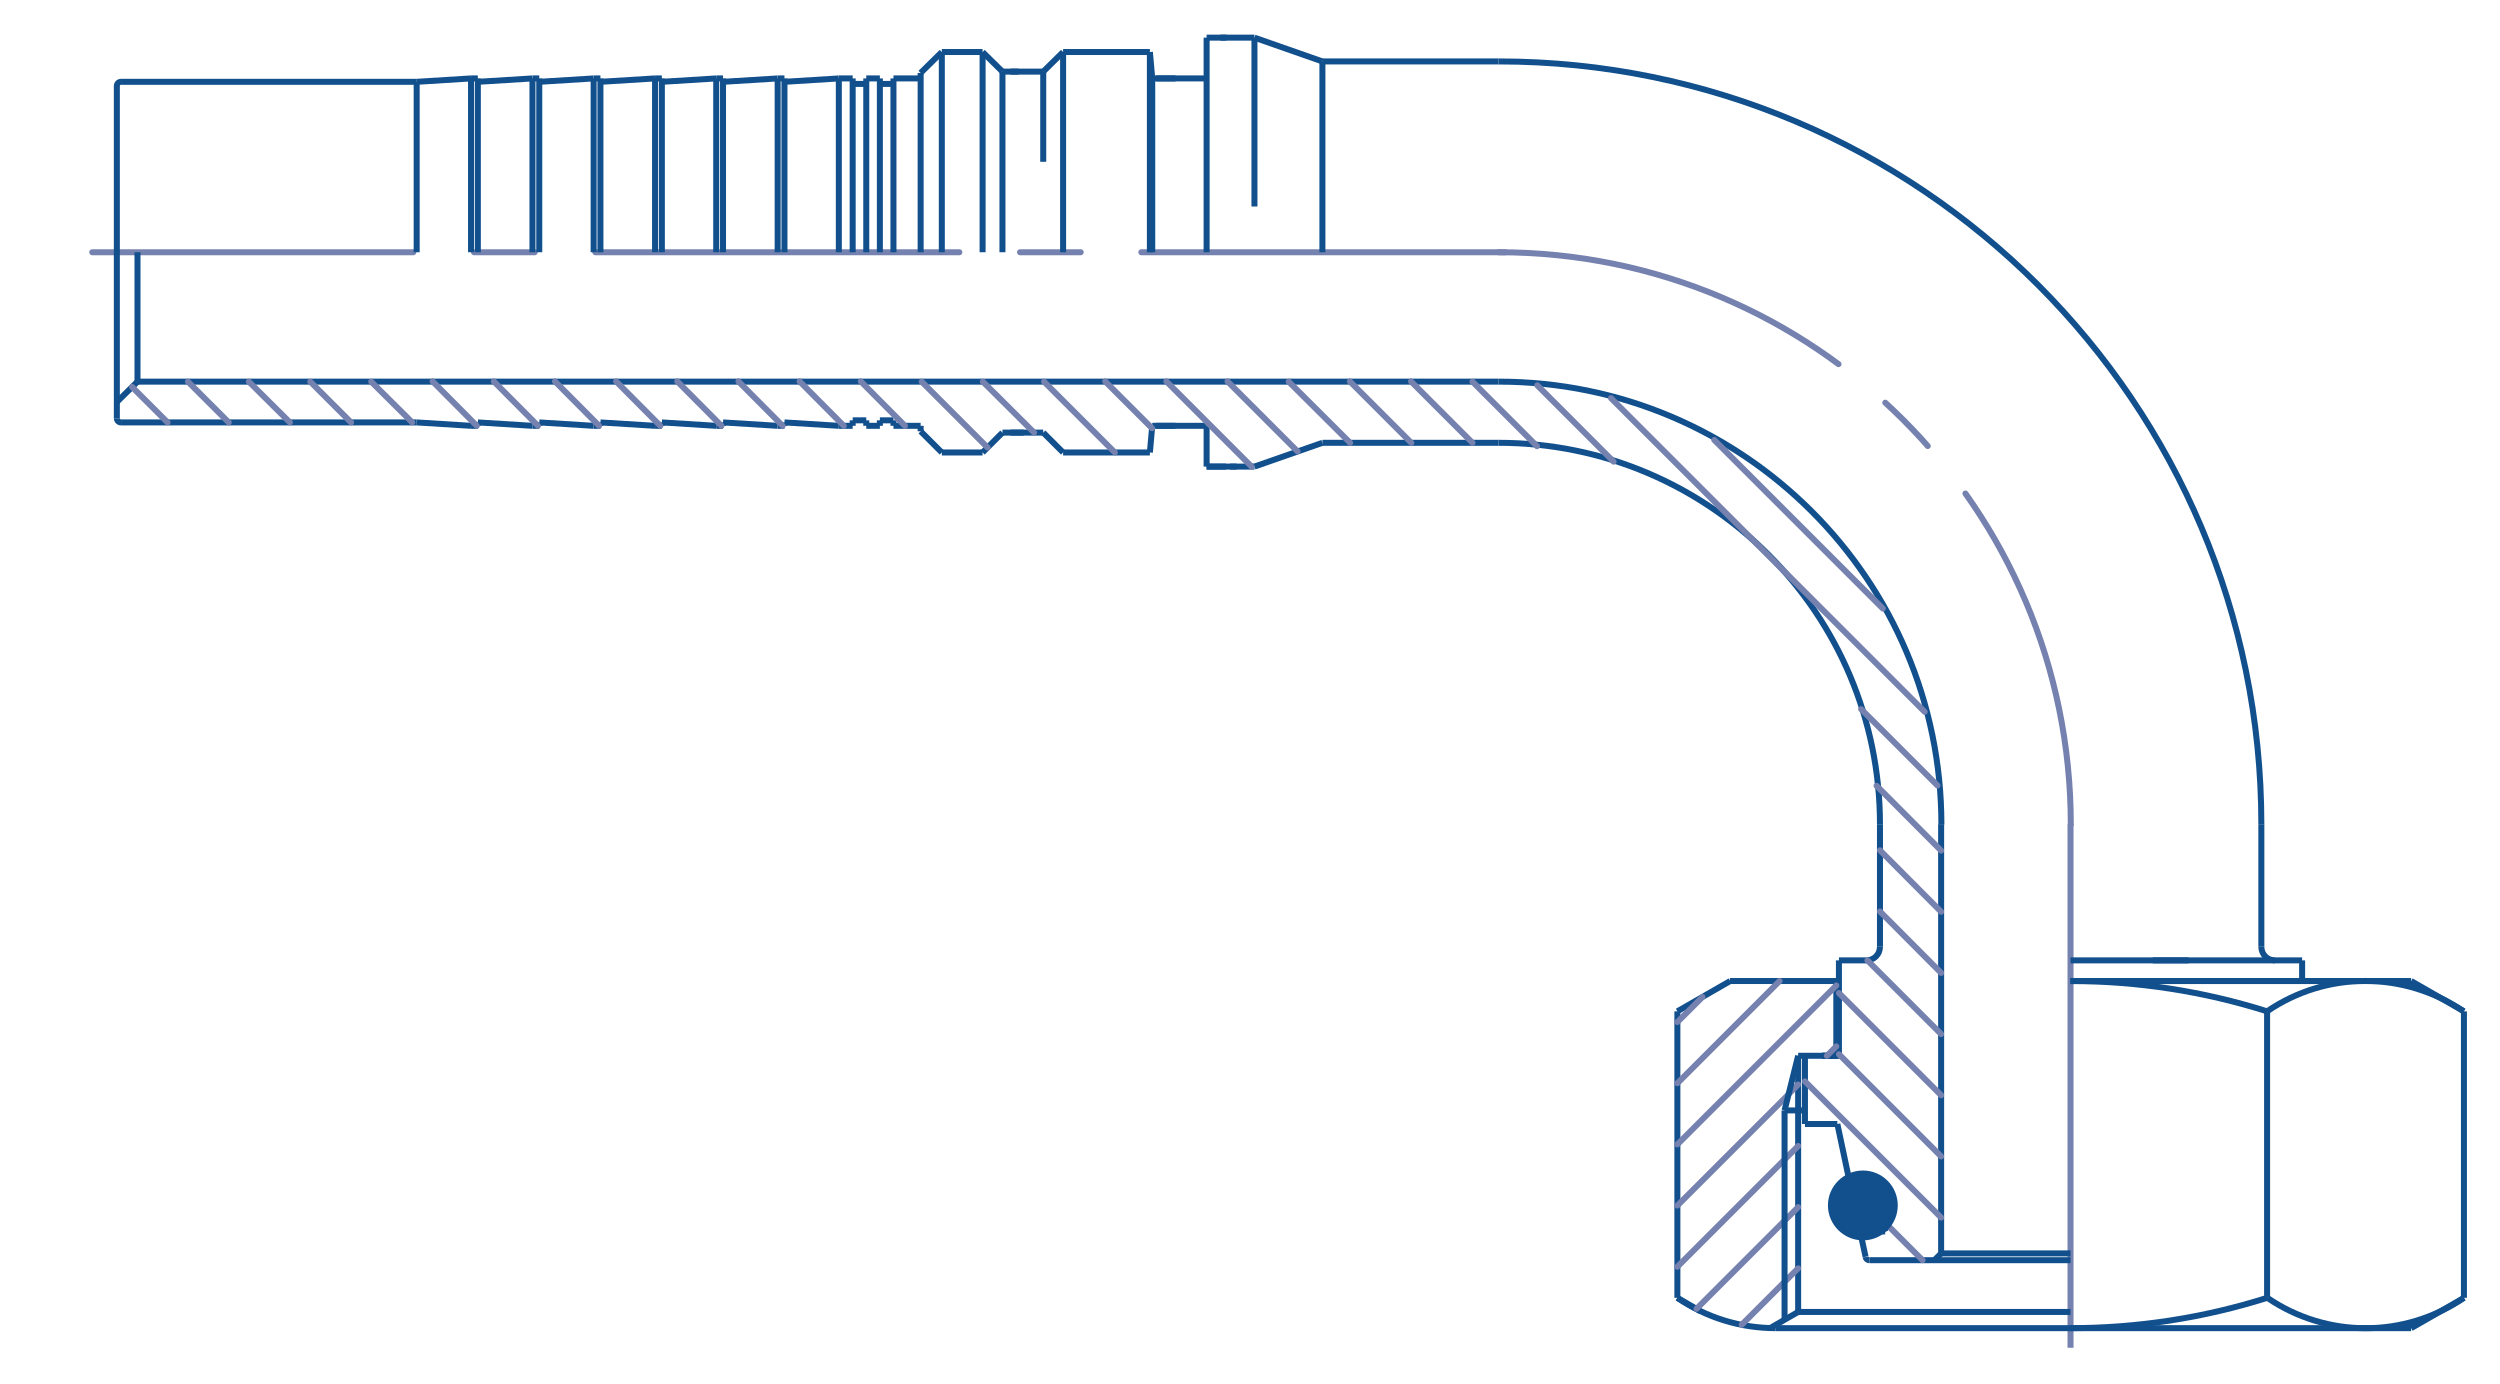 <?xml version="1.0" encoding="utf-8"?>
<!-- Generator: Adobe Illustrator 24.2.3, SVG Export Plug-In . SVG Version: 6.00 Build 0)  -->
<svg version="1.1" id="Layer_1" xmlns="http://www.w3.org/2000/svg" xmlns:xlink="http://www.w3.org/1999/xlink" x="0px" y="0px"
	 viewBox="0 0 95.64 52.94" style="enable-background:new 0 0 95.64 52.94;" xml:space="preserve">
<style type="text/css">
	
		.st0{clip-path:url(#SVGID_2_);fill:none;stroke:#7581AF;stroke-width:0.23;stroke-linecap:round;stroke-linejoin:round;stroke-miterlimit:10;stroke-dasharray:13.926,2.321,2.321,2.321;}
	
		.st1{fill:none;stroke:#7581AF;stroke-width:0.23;stroke-linecap:round;stroke-linejoin:round;stroke-miterlimit:10;stroke-dasharray:13.926,2.321,2.321,2.321;}
	.st2{fill:none;stroke:#7581AF;stroke-width:0.23;}
	.st3{fill:none;stroke:#12508D;stroke-width:0.23;}
	.st4{clip-path:url(#SVGID_4_);fill:none;stroke:#12508D;stroke-width:0.23;}
	.st5{clip-path:url(#SVGID_6_);fill:none;stroke:#12508D;stroke-width:0.23;}
	.st6{clip-path:url(#SVGID_8_);fill:none;stroke:#12508D;stroke-width:0.23;}
	.st7{clip-path:url(#SVGID_10_);fill:none;stroke:#12508D;stroke-width:0.23;}
	.st8{clip-path:url(#SVGID_12_);fill:none;stroke:#12508D;stroke-width:0.23;}
	.st9{clip-path:url(#SVGID_14_);fill:none;stroke:#12508D;stroke-width:0.23;}
	.st10{clip-path:url(#SVGID_16_);fill:none;stroke:#12508D;stroke-width:0.23;}
	.st11{clip-path:url(#SVGID_18_);fill:none;stroke:#12508D;stroke-width:0.23;}
	.st12{clip-path:url(#SVGID_20_);fill:none;stroke:#12508D;stroke-width:0.23;}
	.st13{clip-path:url(#SVGID_22_);fill:none;stroke:#12508D;stroke-width:0.23;}
	.st14{clip-path:url(#SVGID_24_);fill:none;stroke:#12508D;stroke-width:0.23;}
	.st15{clip-path:url(#SVGID_26_);fill:none;stroke:#12508D;stroke-width:0.23;}
	.st16{fill:none;stroke:#7581AF;stroke-width:0.23;stroke-linecap:round;stroke-linejoin:round;stroke-miterlimit:10;}
	.st17{clip-path:url(#SVGID_28_);fill:#12508D;}
	
		.st18{clip-path:url(#SVGID_28_);fill:none;stroke:#12508D;stroke-width:0.322;stroke-linecap:round;stroke-linejoin:round;stroke-miterlimit:10;}
</style>
<g>
	<defs>
		<rect id="SVGID_1_" width="95.64" height="52.94"/>
	</defs>
	<clipPath id="SVGID_2_">
		<use xlink:href="#SVGID_1_"  style="overflow:visible;"/>
	</clipPath>
	<path class="st0" d="M57.33,9.65c12.09,0,21.89,9.8,21.89,21.89"/>
</g>
<line class="st1" x1="57.59" y1="9.65" x2="3.53" y2="9.65"/>
<line class="st2" x1="79.21" y1="51.56" x2="79.21" y2="31.53"/>
<line class="st3" x1="82.36" y1="36.74" x2="83.73" y2="36.74"/>
<line class="st3" x1="44.97" y1="3" x2="44.23" y2="3"/>
<line class="st3" x1="44.97" y1="16.29" x2="44.23" y2="16.29"/>
<line class="st3" x1="38.97" y1="2.74" x2="38.66" y2="2.74"/>
<line class="st3" x1="39.16" y1="16.55" x2="38.66" y2="16.55"/>
<line class="st3" x1="46.92" y1="1.44" x2="46.69" y2="1.44"/>
<line class="st3" x1="47.06" y1="17.85" x2="47.31" y2="17.85"/>
<g>
	<defs>
		<rect id="SVGID_3_" width="95.64" height="52.94"/>
	</defs>
	<clipPath id="SVGID_4_">
		<use xlink:href="#SVGID_3_"  style="overflow:visible;"/>
	</clipPath>
	<path class="st4" d="M57.33,2.35c16.12,0,29.18,13.07,29.18,29.18"/>
	<path class="st4" d="M57.33,16.94c8.06,0,14.59,6.53,14.59,14.59"/>
</g>
<line class="st3" x1="70.35" y1="36.74" x2="71.4" y2="36.74"/>
<line class="st3" x1="86.51" y1="31.53" x2="86.51" y2="36.22"/>
<line class="st3" x1="71.92" y1="31.53" x2="71.92" y2="36.22"/>
<g>
	<defs>
		<rect id="SVGID_5_" width="95.64" height="52.94"/>
	</defs>
	<clipPath id="SVGID_6_">
		<use xlink:href="#SVGID_5_"  style="overflow:visible;"/>
	</clipPath>
	<path class="st5" d="M87.03,36.74c-0.29,0-0.52-0.23-0.52-0.52"/>
	<path class="st5" d="M71.92,36.22c0,0.29-0.23,0.52-0.52,0.52"/>
</g>
<line class="st3" x1="70.3" y1="40.39" x2="69.7" y2="40.39"/>
<line class="st3" x1="88.07" y1="36.74" x2="79.21" y2="36.74"/>
<line class="st3" x1="70.3" y1="40.39" x2="69.7" y2="40.39"/>
<line class="st3" x1="74.26" y1="47.95" x2="79.21" y2="47.95"/>
<line class="st3" x1="70.29" y1="43" x2="70.83" y2="45.55"/>
<line class="st3" x1="70.83" y1="45.55" x2="71.79" y2="45.55"/>
<line class="st3" x1="71.16" y1="47.11" x2="72.12" y2="47.11"/>
<line class="st3" x1="71.16" y1="47.11" x2="71.37" y2="48.08"/>
<g>
	<defs>
		<rect id="SVGID_7_" width="95.64" height="52.94"/>
	</defs>
	<clipPath id="SVGID_8_">
		<use xlink:href="#SVGID_7_"  style="overflow:visible;"/>
	</clipPath>
	<path class="st6" d="M71.52,48.21c-0.08,0-0.14-0.05-0.15-0.12"/>
</g>
<line class="st3" x1="74.26" y1="47.95" x2="74" y2="48.21"/>
<line class="st3" x1="71.79" y1="45.55" x2="72.12" y2="47.11"/>
<line class="st3" x1="70.35" y1="40.34" x2="70.35" y2="36.74"/>
<line class="st3" x1="69.05" y1="40.39" x2="69.05" y2="43"/>
<line class="st3" x1="69.05" y1="43" x2="70.29" y2="43"/>
<line class="st3" x1="70.3" y1="40.39" x2="68.79" y2="40.39"/>
<g>
	<defs>
		<rect id="SVGID_9_" width="95.64" height="52.94"/>
	</defs>
	<clipPath id="SVGID_10_">
		<use xlink:href="#SVGID_9_"  style="overflow:visible;"/>
	</clipPath>
	<path class="st7" d="M70.35,40.34c0,0.03-0.02,0.05-0.05,0.05"/>
</g>
<line class="st3" x1="50.59" y1="16.94" x2="47.99" y2="17.85"/>
<line class="st3" x1="46.9" y1="17.85" x2="46.16" y2="17.85"/>
<line class="st3" x1="57.33" y1="16.94" x2="50.59" y2="16.94"/>
<line class="st3" x1="57.33" y1="2.35" x2="50.59" y2="2.35"/>
<line class="st3" x1="50.59" y1="2.35" x2="47.99" y2="1.44"/>
<line class="st3" x1="50.59" y1="2.35" x2="50.59" y2="9.65"/>
<line class="st3" x1="47.99" y1="1.44" x2="47.99" y2="7.9"/>
<line class="st3" x1="47.99" y1="17.85" x2="46.16" y2="17.85"/>
<line class="st3" x1="46.16" y1="16.29" x2="46.16" y2="17.85"/>
<line class="st3" x1="47.99" y1="1.44" x2="46.16" y2="1.44"/>
<line class="st3" x1="46.16" y1="3" x2="44.08" y2="3"/>
<line class="st3" x1="46.16" y1="16.29" x2="44.08" y2="16.29"/>
<line class="st3" x1="5.26" y1="14.6" x2="57.33" y2="14.6"/>
<line class="st3" x1="36.03" y1="17.31" x2="35.22" y2="16.5"/>
<line class="st3" x1="40.67" y1="17.31" x2="39.91" y2="16.55"/>
<line class="st3" x1="44.08" y1="16.29" x2="43.99" y2="17.31"/>
<line class="st3" x1="37.59" y1="17.31" x2="38.35" y2="16.55"/>
<line class="st3" x1="37.59" y1="17.31" x2="36.03" y2="17.31"/>
<line class="st3" x1="43.99" y1="17.31" x2="40.67" y2="17.31"/>
<line class="st3" x1="15.94" y1="3.13" x2="4.63" y2="3.13"/>
<line class="st3" x1="15.94" y1="16.16" x2="4.63" y2="16.16"/>
<line class="st3" x1="29.75" y1="3" x2="27.66" y2="3.13"/>
<line class="st3" x1="29.75" y1="16.29" x2="27.66" y2="16.16"/>
<line class="st3" x1="32.09" y1="3" x2="30.01" y2="3.13"/>
<line class="st3" x1="37.59" y1="1.99" x2="37.59" y2="9.65"/>
<line class="st3" x1="36.03" y1="1.99" x2="36.03" y2="9.65"/>
<line class="st3" x1="35.22" y1="2.79" x2="35.22" y2="9.65"/>
<line class="st3" x1="34.18" y1="3" x2="34.18" y2="9.65"/>
<line class="st3" x1="33.66" y1="3" x2="33.66" y2="9.65"/>
<line class="st3" x1="33.14" y1="3" x2="33.14" y2="9.65"/>
<line class="st3" x1="32.62" y1="3" x2="32.62" y2="9.65"/>
<line class="st3" x1="29.75" y1="3" x2="29.75" y2="9.65"/>
<line class="st3" x1="30.01" y1="3" x2="30.01" y2="9.65"/>
<line class="st3" x1="32.09" y1="3" x2="32.09" y2="9.65"/>
<line class="st3" x1="44.08" y1="3" x2="44.08" y2="9.65"/>
<line class="st3" x1="43.99" y1="1.99" x2="43.99" y2="9.65"/>
<line class="st3" x1="40.67" y1="1.99" x2="40.67" y2="9.65"/>
<line class="st3" x1="39.91" y1="2.74" x2="39.91" y2="6.19"/>
<line class="st3" x1="38.35" y1="2.74" x2="38.35" y2="9.65"/>
<line class="st3" x1="39.91" y1="16.55" x2="38.35" y2="16.55"/>
<line class="st3" x1="33.66" y1="16.29" x2="33.14" y2="16.29"/>
<line class="st3" x1="35.22" y1="16.29" x2="34.18" y2="16.29"/>
<line class="st3" x1="35.22" y1="16.5" x2="35.22" y2="16.29"/>
<line class="st3" x1="33.66" y1="16.29" x2="33.66" y2="16.08"/>
<line class="st3" x1="34.18" y1="16.29" x2="34.18" y2="16.08"/>
<line class="st3" x1="34.18" y1="16.08" x2="33.66" y2="16.08"/>
<line class="st3" x1="32.09" y1="16.29" x2="30.01" y2="16.16"/>
<line class="st3" x1="32.62" y1="16.29" x2="32.09" y2="16.29"/>
<line class="st3" x1="32.62" y1="16.08" x2="32.62" y2="16.29"/>
<line class="st3" x1="33.14" y1="16.08" x2="33.14" y2="16.29"/>
<line class="st3" x1="33.14" y1="16.08" x2="32.62" y2="16.08"/>
<line class="st3" x1="30.01" y1="16.29" x2="29.75" y2="16.29"/>
<line class="st3" x1="30.01" y1="16.16" x2="30.01" y2="16.29"/>
<line class="st3" x1="34.18" y1="3.21" x2="33.66" y2="3.21"/>
<line class="st3" x1="33.14" y1="3.21" x2="32.62" y2="3.21"/>
<line class="st3" x1="37.59" y1="1.99" x2="36.03" y2="1.99"/>
<line class="st3" x1="43.99" y1="1.99" x2="40.67" y2="1.99"/>
<line class="st3" x1="44.08" y1="3" x2="43.99" y2="1.99"/>
<line class="st3" x1="39.91" y1="2.74" x2="38.35" y2="2.74"/>
<line class="st3" x1="40.67" y1="1.99" x2="39.91" y2="2.74"/>
<line class="st3" x1="37.59" y1="1.99" x2="38.35" y2="2.74"/>
<line class="st3" x1="33.66" y1="3" x2="33.14" y2="3"/>
<line class="st3" x1="36.03" y1="1.99" x2="35.22" y2="2.79"/>
<line class="st3" x1="35.22" y1="3" x2="34.18" y2="3"/>
<line class="st3" x1="32.62" y1="3" x2="32.09" y2="3"/>
<line class="st3" x1="30.01" y1="3" x2="29.75" y2="3"/>
<line class="st3" x1="20.37" y1="3" x2="18.28" y2="3.13"/>
<line class="st3" x1="22.71" y1="3" x2="20.63" y2="3.13"/>
<line class="st3" x1="18.02" y1="3" x2="15.94" y2="3.13"/>
<line class="st3" x1="22.71" y1="3" x2="22.71" y2="9.65"/>
<line class="st3" x1="22.97" y1="3" x2="22.97" y2="9.65"/>
<line class="st3" x1="18.28" y1="3" x2="18.28" y2="9.65"/>
<line class="st3" x1="18.02" y1="3" x2="18.02" y2="9.65"/>
<line class="st3" x1="20.37" y1="3" x2="20.37" y2="9.65"/>
<line class="st3" x1="20.63" y1="3" x2="20.63" y2="9.65"/>
<line class="st3" x1="27.4" y1="3" x2="25.32" y2="3.13"/>
<line class="st3" x1="25.06" y1="3" x2="25.06" y2="9.65"/>
<line class="st3" x1="25.32" y1="3" x2="25.32" y2="9.65"/>
<line class="st3" x1="27.4" y1="3" x2="27.4" y2="9.65"/>
<line class="st3" x1="27.66" y1="3" x2="27.66" y2="9.65"/>
<line class="st3" x1="25.06" y1="3" x2="22.97" y2="3.13"/>
<line class="st3" x1="22.71" y1="16.29" x2="20.63" y2="16.16"/>
<line class="st3" x1="25.06" y1="16.29" x2="22.97" y2="16.16"/>
<line class="st3" x1="27.4" y1="16.29" x2="25.32" y2="16.16"/>
<line class="st3" x1="27.66" y1="16.16" x2="27.66" y2="16.29"/>
<line class="st3" x1="27.66" y1="16.29" x2="27.4" y2="16.29"/>
<line class="st3" x1="25.32" y1="16.29" x2="25.06" y2="16.29"/>
<line class="st3" x1="25.32" y1="16.16" x2="25.32" y2="16.29"/>
<line class="st3" x1="22.97" y1="16.29" x2="22.71" y2="16.29"/>
<line class="st3" x1="22.97" y1="16.16" x2="22.97" y2="16.29"/>
<line class="st3" x1="18.02" y1="16.29" x2="15.94" y2="16.16"/>
<line class="st3" x1="20.37" y1="16.29" x2="18.28" y2="16.16"/>
<line class="st3" x1="20.63" y1="16.16" x2="20.63" y2="16.29"/>
<line class="st3" x1="20.63" y1="16.29" x2="20.37" y2="16.29"/>
<line class="st3" x1="18.28" y1="16.29" x2="18.02" y2="16.29"/>
<line class="st3" x1="18.28" y1="16.16" x2="18.28" y2="16.29"/>
<line class="st3" x1="15.94" y1="3.13" x2="15.94" y2="9.65"/>
<line class="st3" x1="27.66" y1="3" x2="27.4" y2="3"/>
<line class="st3" x1="25.32" y1="3" x2="25.06" y2="3"/>
<line class="st3" x1="22.97" y1="3" x2="22.71" y2="3"/>
<line class="st3" x1="20.63" y1="3" x2="20.37" y2="3"/>
<line class="st3" x1="18.28" y1="3" x2="18.02" y2="3"/>
<line class="st3" x1="5.26" y1="14.6" x2="5.26" y2="9.65"/>
<line class="st3" x1="4.47" y1="3.29" x2="4.47" y2="16"/>
<g>
	<defs>
		<rect id="SVGID_11_" width="95.64" height="52.94"/>
	</defs>
	<clipPath id="SVGID_12_">
		<use xlink:href="#SVGID_11_"  style="overflow:visible;"/>
	</clipPath>
	<path class="st8" d="M4.63,16.16c-0.09,0-0.16-0.07-0.16-0.16"/>
</g>
<line class="st3" x1="5.26" y1="14.6" x2="4.47" y2="15.38"/>
<g>
	<defs>
		<rect id="SVGID_13_" width="95.64" height="52.94"/>
	</defs>
	<clipPath id="SVGID_14_">
		<use xlink:href="#SVGID_13_"  style="overflow:visible;"/>
	</clipPath>
	<path class="st9" d="M4.47,3.29c0-0.09,0.07-0.16,0.16-0.16"/>
</g>
<line class="st3" x1="46.16" y1="9.65" x2="46.16" y2="1.44"/>
<g>
	<defs>
		<rect id="SVGID_15_" width="95.64" height="52.94"/>
	</defs>
	<clipPath id="SVGID_16_">
		<use xlink:href="#SVGID_15_"  style="overflow:visible;"/>
	</clipPath>
	<path class="st10" d="M57.33,14.6c9.35,0,16.94,7.58,16.94,16.94"/>
</g>
<line class="st3" x1="74.26" y1="31.53" x2="74.26" y2="47.95"/>
<g>
	<defs>
		<rect id="SVGID_17_" width="95.64" height="52.94"/>
	</defs>
	<clipPath id="SVGID_18_">
		<use xlink:href="#SVGID_17_"  style="overflow:visible;"/>
	</clipPath>
	<path class="st11" d="M79.21,37.53c2.55,0,5.09,0.39,7.52,1.16"/>
	<path class="st11" d="M86.73,49.65c-2.43,0.77-4.97,1.16-7.52,1.16"/>
</g>
<line class="st3" x1="92.24" y1="37.53" x2="79.21" y2="37.53"/>
<line class="st3" x1="91.98" y1="37.53" x2="79.21" y2="37.53"/>
<line class="st3" x1="92.24" y1="50.81" x2="67.93" y2="50.81"/>
<line class="st3" x1="64.17" y1="38.69" x2="64.17" y2="49.65"/>
<line class="st3" x1="68.79" y1="50.19" x2="68.79" y2="40.39"/>
<g>
	<defs>
		<rect id="SVGID_19_" width="95.64" height="52.94"/>
	</defs>
	<clipPath id="SVGID_20_">
		<use xlink:href="#SVGID_19_"  style="overflow:visible;"/>
	</clipPath>
	<path class="st12" d="M67.93,50.81c-1.34,0-2.65-0.4-3.76-1.16"/>
</g>
<line class="st3" x1="65.05" y1="50.16" x2="64.17" y2="49.65"/>
<line class="st3" x1="79.21" y1="50.19" x2="68.79" y2="50.19"/>
<line class="st3" x1="68.79" y1="50.19" x2="67.71" y2="50.81"/>
<line class="st3" x1="70.25" y1="37.6" x2="70.25" y2="40.39"/>
<line class="st3" x1="66.19" y1="37.53" x2="64.17" y2="38.69"/>
<line class="st3" x1="69.05" y1="42.48" x2="68.27" y2="42.48"/>
<g>
	<defs>
		<rect id="SVGID_21_" width="95.64" height="52.94"/>
	</defs>
	<clipPath id="SVGID_22_">
		<use xlink:href="#SVGID_21_"  style="overflow:visible;"/>
	</clipPath>
	<path class="st13" d="M70.35,40.34c0,0.03-0.02,0.05-0.05,0.05"/>
</g>
<line class="st3" x1="70.35" y1="37.53" x2="66.18" y2="37.53"/>
<line class="st3" x1="70.25" y1="37.6" x2="70.17" y2="37.53"/>
<line class="st3" x1="70.25" y1="37.6" x2="70.35" y2="37.6"/>
<line class="st3" x1="86.73" y1="38.69" x2="86.73" y2="49.65"/>
<line class="st3" x1="94.26" y1="38.69" x2="94.26" y2="49.65"/>
<g>
	<defs>
		<rect id="SVGID_23_" width="95.64" height="52.94"/>
	</defs>
	<clipPath id="SVGID_24_">
		<use xlink:href="#SVGID_23_"  style="overflow:visible;"/>
	</clipPath>
	<path class="st14" d="M94.26,49.65c-2.27,1.55-5.25,1.55-7.52,0"/>
</g>
<line class="st3" x1="92.24" y1="50.81" x2="94.26" y2="49.65"/>
<g>
	<defs>
		<rect id="SVGID_25_" width="95.64" height="52.94"/>
	</defs>
	<clipPath id="SVGID_26_">
		<use xlink:href="#SVGID_25_"  style="overflow:visible;"/>
	</clipPath>
	<path class="st15" d="M86.73,38.69c2.27-1.55,5.25-1.55,7.52,0"/>
</g>
<line class="st3" x1="92.24" y1="37.53" x2="94.26" y2="38.69"/>
<line class="st3" x1="88.07" y1="36.74" x2="88.07" y2="37.53"/>
<line class="st3" x1="71.52" y1="48.21" x2="79.21" y2="48.21"/>
<line class="st3" x1="57.33" y1="9.65" x2="57.33" y2="9.65"/>
<line class="st3" x1="83.21" y1="48.21" x2="83.21" y2="48.21"/>
<line class="st3" x1="71" y1="36.74" x2="71" y2="36.74"/>
<line class="st3" x1="69.96" y1="48.21" x2="69.96" y2="48.21"/>
<line class="st3" x1="82.21" y1="36.74" x2="82.21" y2="36.74"/>
<line class="st3" x1="82.21" y1="31.53" x2="82.21" y2="31.53"/>
<line class="st3" x1="83.41" y1="31.53" x2="83.41" y2="31.53"/>
<line class="st3" x1="62.21" y1="23.07" x2="62.21" y2="23.07"/>
<line class="st3" x1="57.33" y1="31.53" x2="57.33" y2="31.53"/>
<line class="st3" x1="57.33" y1="31.53" x2="57.33" y2="31.53"/>
<line class="st3" x1="86.51" y1="31.53" x2="86.51" y2="31.53"/>
<line class="st3" x1="57.33" y1="2.35" x2="57.33" y2="2.35"/>
<line class="st3" x1="71.4" y1="48.21" x2="71.4" y2="48.21"/>
<line class="st3" x1="87.03" y1="48.21" x2="87.03" y2="48.21"/>
<line class="st3" x1="87.87" y1="44.27" x2="87.87" y2="44.27"/>
<line class="st3" x1="70.56" y1="44.27" x2="70.56" y2="44.27"/>
<line class="st3" x1="71.28" y1="47.66" x2="71.28" y2="47.66"/>
<line class="st3" x1="87.15" y1="47.66" x2="87.15" y2="47.66"/>
<line class="st3" x1="50.59" y1="6" x2="50.59" y2="6"/>
<line class="st3" x1="57.33" y1="6" x2="57.33" y2="6"/>
<line class="st3" x1="46.16" y1="17.7" x2="46.16" y2="17.7"/>
<line class="st3" x1="48.25" y1="17.7" x2="48.25" y2="17.7"/>
<line class="st3" x1="40.65" y1="9.65" x2="40.65" y2="9.65"/>
<line class="st3" x1="79.21" y1="31.53" x2="79.21" y2="31.53"/>
<line class="st3" x1="45.12" y1="3" x2="45.12" y2="3"/>
<line class="st3" x1="45.12" y1="16.29" x2="45.12" y2="16.29"/>
<line class="st3" x1="44.54" y1="16.29" x2="44.54" y2="16.29"/>
<line class="st3" x1="44.08" y1="3" x2="44.08" y2="3"/>
<line class="st3" x1="44.08" y1="3" x2="44.08" y2="3"/>
<line class="st3" x1="43.99" y1="1.99" x2="43.99" y2="1.99"/>
<line class="st3" x1="44.08" y1="9.65" x2="44.08" y2="9.65"/>
<line class="st3" x1="46.16" y1="16.54" x2="46.16" y2="16.54"/>
<line class="st3" x1="44.08" y1="16.29" x2="44.08" y2="16.29"/>
<line class="st3" x1="46.16" y1="19.11" x2="46.16" y2="19.11"/>
<line class="st3" x1="39.91" y1="16.55" x2="39.91" y2="16.55"/>
<line class="st3" x1="46.16" y1="19.11" x2="46.16" y2="19.11"/>
<line class="st3" x1="4.47" y1="13.32" x2="4.47" y2="13.32"/>
<line class="st3" x1="15.94" y1="16.16" x2="15.94" y2="16.16"/>
<line class="st3" x1="15.94" y1="16.16" x2="15.94" y2="16.16"/>
<line class="st3" x1="18.28" y1="16.22" x2="18.28" y2="16.22"/>
<line class="st3" x1="15.94" y1="16.8" x2="15.94" y2="16.8"/>
<line class="st3" x1="30.01" y1="16.22" x2="30.01" y2="16.22"/>
<line class="st3" x1="18.02" y1="16.29" x2="18.02" y2="16.29"/>
<line class="st3" x1="18.28" y1="16.29" x2="18.28" y2="16.29"/>
<line class="st3" x1="32.09" y1="16.29" x2="32.09" y2="16.29"/>
<line class="st3" x1="30.01" y1="16.22" x2="30.01" y2="16.22"/>
<line class="st3" x1="42.05" y1="1.99" x2="42.05" y2="1.99"/>
<line class="st3" x1="42.33" y1="17.31" x2="42.33" y2="17.31"/>
<line class="st3" x1="36.03" y1="17.31" x2="36.03" y2="17.31"/>
<line class="st3" x1="37.59" y1="17.31" x2="37.59" y2="17.31"/>
<line class="st3" x1="36.03" y1="17.31" x2="36.03" y2="17.31"/>
<line class="st3" x1="35.22" y1="16.5" x2="35.22" y2="16.5"/>
<line class="st3" x1="37.59" y1="17.46" x2="37.59" y2="17.46"/>
<line class="st3" x1="35.22" y1="16.5" x2="35.22" y2="16.5"/>
<line class="st3" x1="37.59" y1="17.31" x2="37.59" y2="17.31"/>
<line class="st3" x1="36.03" y1="17.31" x2="36.03" y2="17.31"/>
<line class="st3" x1="40.67" y1="17.31" x2="40.67" y2="17.31"/>
<line class="st3" x1="37.59" y1="17.31" x2="37.59" y2="17.31"/>
<line class="st3" x1="32.59" y1="3" x2="32.59" y2="3"/>
<line class="st3" x1="32.59" y1="16.29" x2="32.59" y2="16.29"/>
<line class="st3" x1="19.88" y1="1.38" x2="19.88" y2="1.38"/>
<line class="st3" x1="39.91" y1="2.74" x2="39.91" y2="2.74"/>
<line class="st3" x1="39.91" y1="2.74" x2="39.91" y2="2.74"/>
<line class="st3" x1="40.67" y1="1.99" x2="40.67" y2="1.99"/>
<line class="st3" x1="39.91" y1="9.62" x2="39.91" y2="9.62"/>
<line class="st3" x1="44.08" y1="5.03" x2="44.08" y2="5.03"/>
<line class="st3" x1="35.22" y1="4.96" x2="35.22" y2="4.96"/>
<line class="st3" x1="38.35" y1="2.74" x2="38.35" y2="2.74"/>
<line class="st3" x1="37.59" y1="1.99" x2="37.59" y2="1.99"/>
<line class="st3" x1="38.35" y1="2.74" x2="38.35" y2="2.74"/>
<line class="st3" x1="38.35" y1="9.62" x2="38.35" y2="9.62"/>
<line class="st3" x1="39.91" y1="3.78" x2="39.91" y2="3.78"/>
<line class="st3" x1="38.35" y1="3.78" x2="38.35" y2="3.78"/>
<line class="st3" x1="39.13" y1="2.74" x2="39.13" y2="2.74"/>
<line class="st3" x1="39.31" y1="16.55" x2="39.31" y2="16.55"/>
<line class="st3" x1="38.97" y1="16.55" x2="38.97" y2="16.55"/>
<line class="st3" x1="10.28" y1="3.13" x2="10.28" y2="3.13"/>
<line class="st3" x1="9.57" y1="16.16" x2="9.57" y2="16.16"/>
<line class="st3" x1="11.73" y1="14.6" x2="11.73" y2="14.6"/>
<line class="st3" x1="11.73" y1="4.7" x2="11.73" y2="4.7"/>
<line class="st3" x1="1.38" y1="4.7" x2="1.38" y2="4.7"/>
<line class="st3" x1="4.54" y1="3.16" x2="4.54" y2="3.16"/>
<line class="st3" x1="4.63" y1="3.29" x2="4.63" y2="3.29"/>
<line class="st3" x1="47.07" y1="1.44" x2="47.07" y2="1.44"/>
<line class="st3" x1="46.9" y1="17.85" x2="46.9" y2="17.85"/>
<line class="st3" x1="47" y1="17.85" x2="47" y2="17.85"/>
<line class="st3" x1="50.59" y1="16.94" x2="50.59" y2="16.94"/>
<line class="st3" x1="4.47" y1="15.38" x2="4.47" y2="15.38"/>
<line class="st3" x1="92.34" y1="37.59" x2="92.34" y2="37.59"/>
<line class="st3" x1="92.24" y1="37.53" x2="92.24" y2="37.53"/>
<line class="st3" x1="79.21" y1="37.53" x2="79.21" y2="37.53"/>
<line class="st3" x1="94.26" y1="38.69" x2="94.26" y2="38.69"/>
<line class="st3" x1="92.24" y1="50.81" x2="92.24" y2="50.81"/>
<line class="st3" x1="92.24" y1="50.81" x2="92.24" y2="50.81"/>
<line class="st3" x1="94.26" y1="49.65" x2="94.26" y2="49.65"/>
<line class="st3" x1="67.93" y1="50.81" x2="67.93" y2="50.81"/>
<line class="st3" x1="68.27" y1="48.84" x2="68.27" y2="48.84"/>
<line class="st3" x1="90.16" y1="45.49" x2="90.16" y2="45.49"/>
<line class="st3" x1="73.51" y1="48.21" x2="73.51" y2="48.21"/>
<line class="st3" x1="73.51" y1="50.81" x2="73.51" y2="50.81"/>
<path class="st16" d="M72.03,23.28l-6.45-6.45 M73.63,27.23l-12-12 M74.12,30.05l-2.92-2.92 M61.73,17.66l-2.92-2.92 M74.26,32.54
	l-2.47-2.48 M58.8,17.07l-2.47-2.47 M74.26,34.88l-2.34-2.35 M74.26,37.22l-2.34-2.35 M56.33,16.94l-2.35-2.35 M53.99,16.94
	l-2.35-2.35 M74.26,39.56l-2.82-2.82 M51.65,16.94L49.3,14.6 M74.26,41.9l-3.91-3.91 M49.64,17.27l-2.68-2.68 M74.26,44.24
	l-3.91-3.91 M47.88,17.85l-3.26-3.26 M74.26,46.58l-5.21-5.21 M44.07,16.38l-1.79-1.79 M73.55,48.21l-1.52-1.52 M70.9,45.55
	l-0.09-0.08 M42.65,17.31l-2.71-2.71 M39.56,16.55L37.6,14.6 M37.78,17.12l-2.52-2.52 M34.62,16.29l-1.69-1.7 M32.28,16.29
	l-1.69-1.7 M29.94,16.29l-1.69-1.7 M27.6,16.29l-1.69-1.7 M25.26,16.29l-1.69-1.7 M22.92,16.29l-1.69-1.7 M20.58,16.29l-1.69-1.7
	 M18.24,16.29l-1.69-1.7 M15.77,16.16L14.2,14.6 M13.43,16.16l-1.56-1.56 M11.09,16.16L9.52,14.6 M8.75,16.16L7.19,14.6 M6.41,16.16
	L5.05,14.8"/>
<path class="st16" d="M66.63,50.68l1.64-1.64 M68.27,49.04l0.52-0.52 M64.9,50.07l3.37-3.37 M68.27,46.7l0.52-0.52 M64.17,48.46
	l4.1-4.1 M68.27,44.36l0.52-0.52 M64.17,46.12l4.25-4.25 M68.42,41.86l0.37-0.37 M69.89,40.39l0.36-0.36 M64.17,43.78l6.08-6.08
	 M64.17,41.44l3.91-3.91 M64.17,39.1l0.96-0.96"/>
<line class="st3" x1="68.27" y1="50.49" x2="68.27" y2="42.48"/>
<line class="st3" x1="68.27" y1="42.48" x2="68.79" y2="40.39"/>
<g>
	<defs>
		<rect id="SVGID_27_" width="95.64" height="52.94"/>
	</defs>
	<clipPath id="SVGID_28_">
		<use xlink:href="#SVGID_27_"  style="overflow:visible;"/>
	</clipPath>
	<path class="st17" d="M71.27,44.94c-0.65,0-1.18,0.53-1.18,1.17c0,0.65,0.53,1.18,1.18,1.18c0.65,0,1.17-0.53,1.17-1.18
		C72.44,45.47,71.92,44.94,71.27,44.94"/>
	<path class="st18" d="M71.27,44.94c-0.65,0-1.18,0.53-1.18,1.17c0,0.65,0.53,1.18,1.18,1.18c0.65,0,1.17-0.53,1.17-1.18
		C72.44,45.47,71.92,44.94,71.27,44.94z"/>
</g>
</svg>
